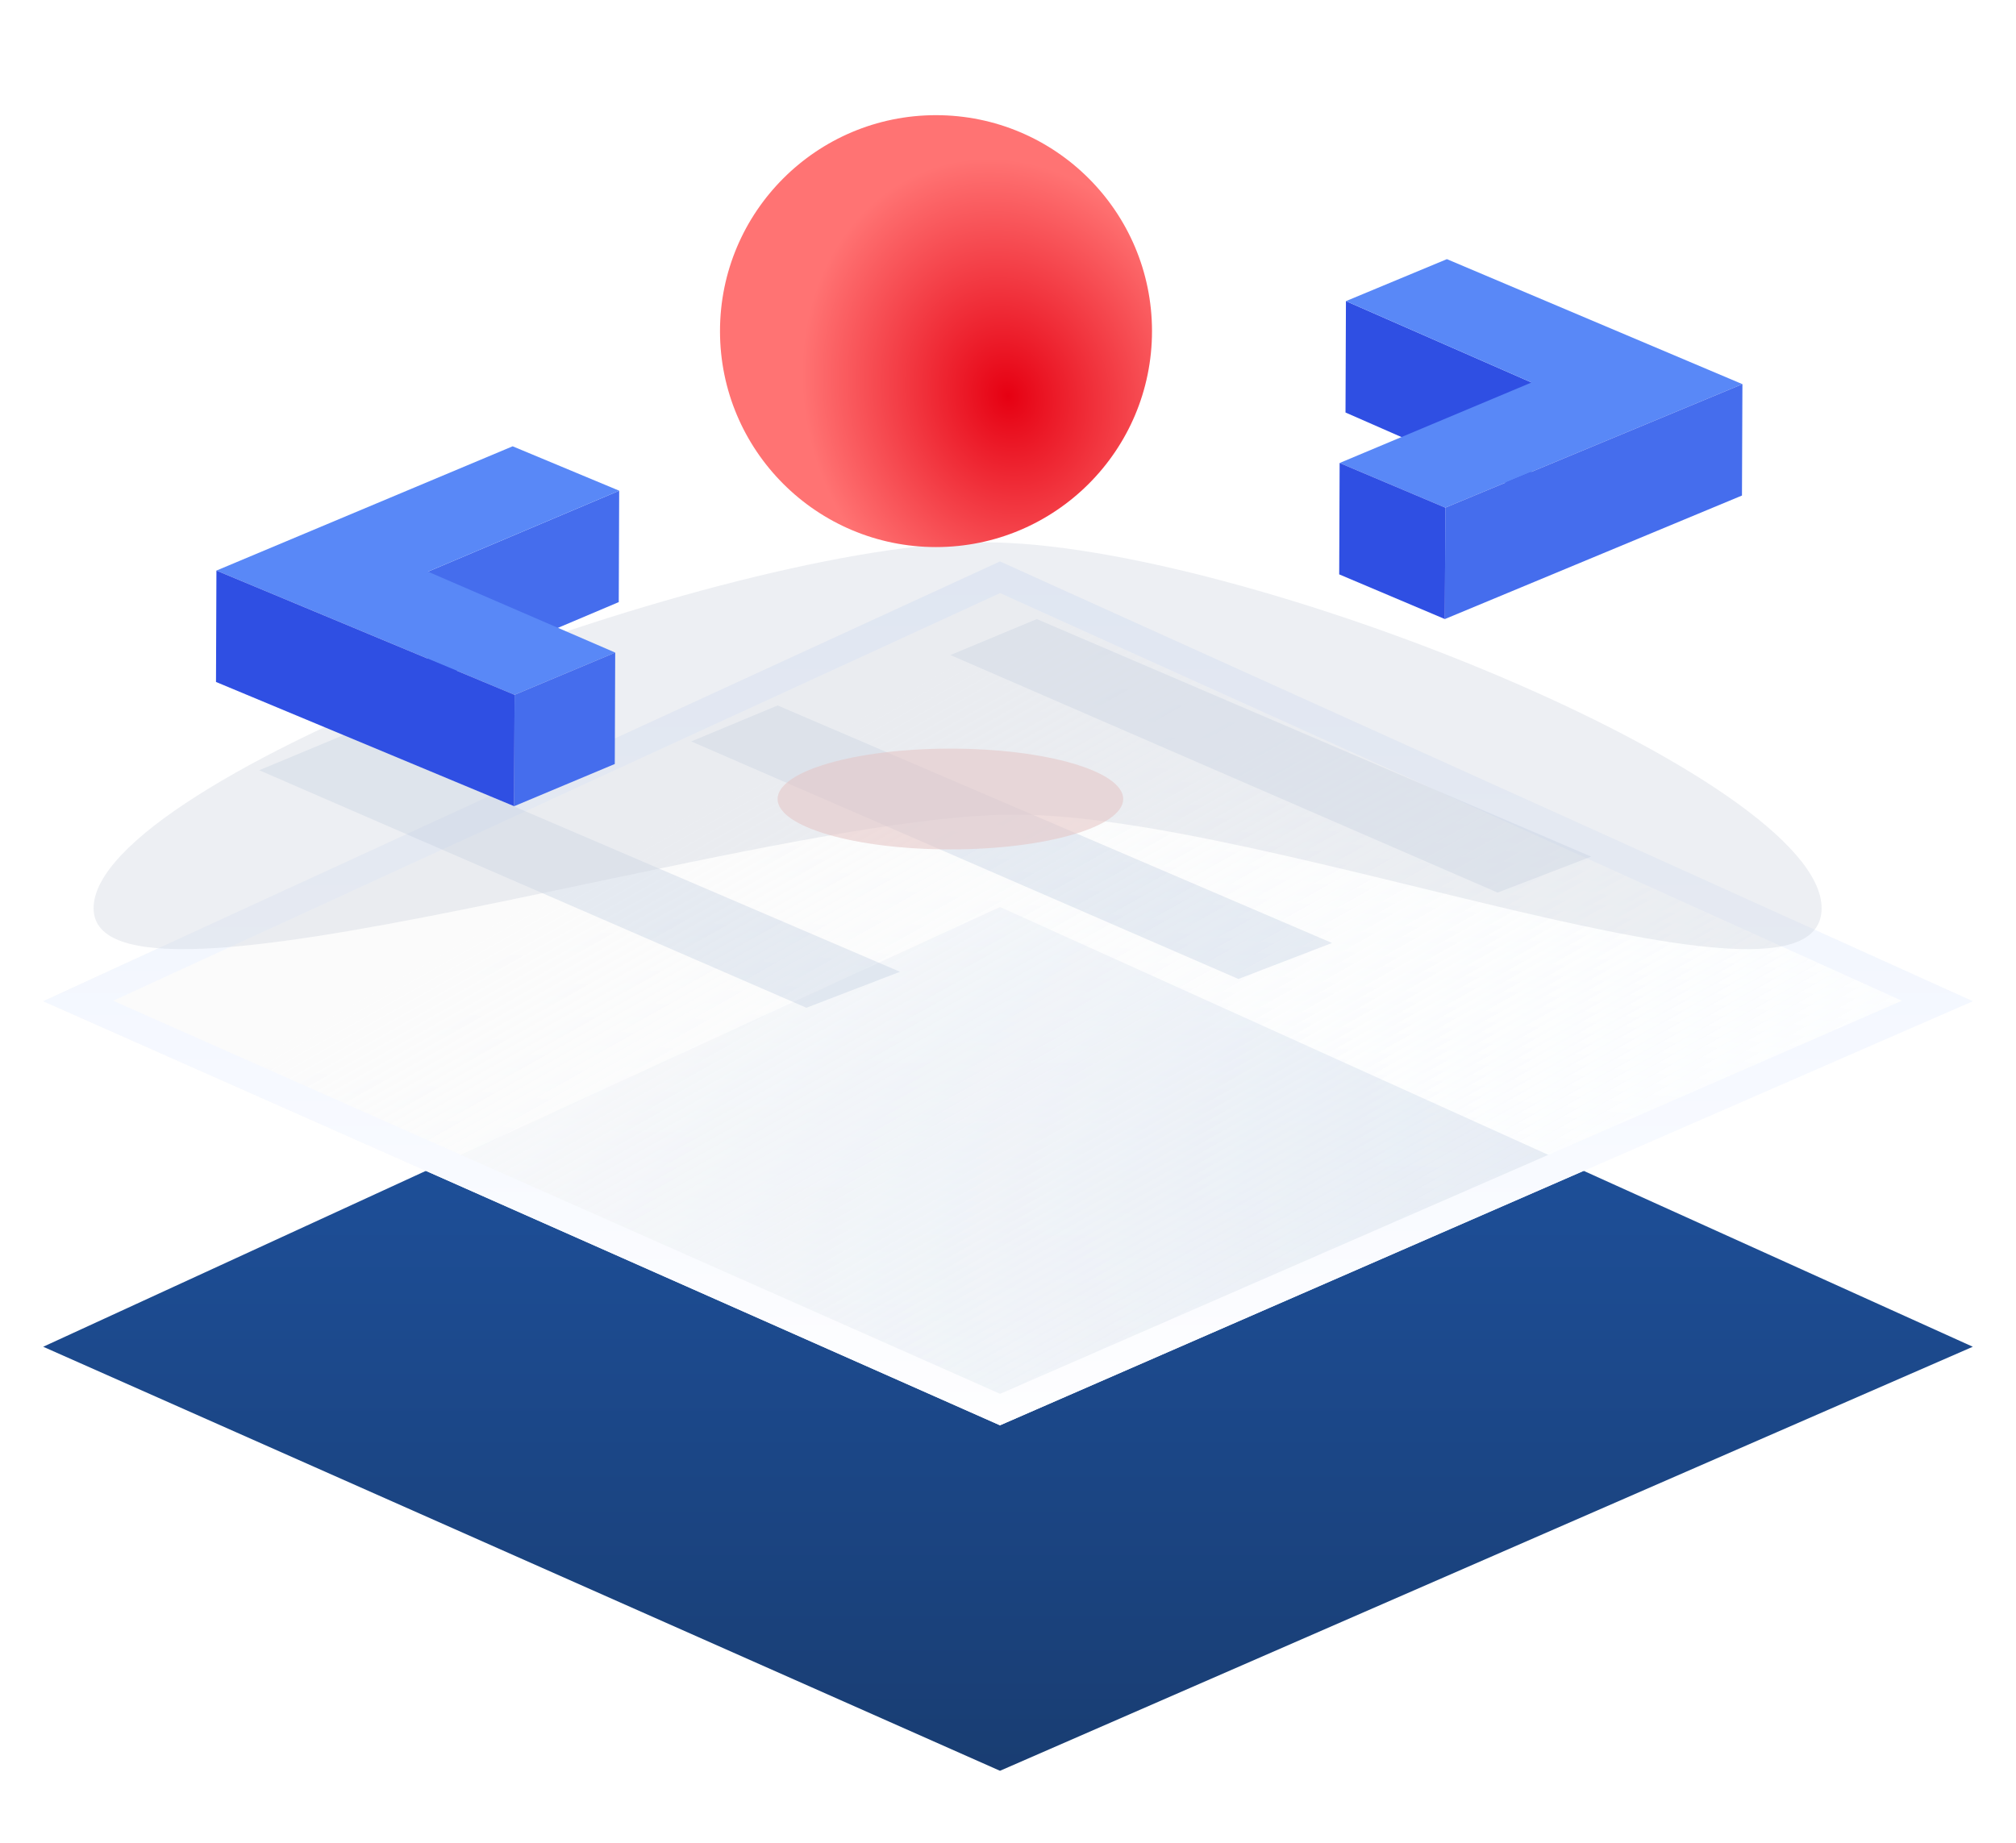 <svg width="140" height="128" viewBox="0 0 140 128" fill="none" xmlns="http://www.w3.org/2000/svg">
<g clip-path="url(#clip0)">
<g filter="url(#filter0_d)">
<path d="M69.444 53L137 83.546L69.444 113L3 83.546L69.444 53Z" fill="url(#paint0_linear)"/>
</g>
<g filter="url(#filter1_d)">
<path d="M69.444 31L137 61.545L69.444 91L3 61.545L69.444 31Z" fill="url(#paint1_linear)" fill-opacity="0.86"/>
<path d="M69.444 31L137 61.545L69.444 91L3 61.545L69.444 31Z" fill="url(#paint2_linear)"/>
<path d="M5.43 61.529L69.447 32.099L134.536 61.529L69.447 89.908L5.43 61.529Z" stroke="url(#paint3_linear)" stroke-width="2"/>
</g>
<path d="M56 70L18 53.5L24 51L62.5 67.5L56 70Z" fill="#B1C1DA" fill-opacity="0.3"/>
<path d="M86 68L48 51.5L54 49L92.5 65.5L86 68Z" fill="#B1C1DA" fill-opacity="0.3"/>
<path d="M104 62L66 45.5L72 43L110.5 59.5L104 62Z" fill="#B1C1DA" fill-opacity="0.3"/>
<g filter="url(#filter2_f)">
<path d="M126.5 63.085C126.5 72.168 88.289 56.585 70.5 56.585C52.711 56.585 6.5 72.168 6.5 63.085C6.5 54.003 50.605 37.67 68.395 37.67C86.184 37.67 126.5 54.003 126.5 63.085Z" fill="#CFD4DF" fill-opacity="0.37"/>
</g>
<g clip-path="url(#clip1)">
<path d="M42.999 34.085L42.969 41.822L29.688 47.446L29.718 39.708L42.999 34.085Z" fill="#456DED"/>
<path d="M43.001 34.085L29.719 39.708L42.724 45.329L35.734 48.262L15.031 39.632L35.601 31L43.001 34.085Z" fill="#5988F7"/>
<path d="M42.723 45.329L42.693 53.067L35.703 56L35.734 48.262L42.723 45.329Z" fill="#456DED"/>
<path d="M35.733 48.262L35.703 56L15 47.369L15.03 39.632L35.733 48.262Z" fill="#2F4FE3"/>
</g>
<g clip-path="url(#clip2)">
<path d="M106.356 26.569L106.325 34.306L93.438 28.653L93.468 20.916L106.356 26.569Z" fill="#2F4FE3"/>
<path d="M100.479 18L121.001 26.683L100.368 35.262L93.031 32.159L106.355 26.569L93.468 20.916L100.479 18Z" fill="#5988F7"/>
<path d="M121.001 26.683L120.97 34.42L100.338 43L100.368 35.262L121.001 26.683Z" fill="#456DED"/>
<path d="M100.368 35.262L100.337 43L93 39.896L93.03 32.159L100.368 35.262Z" fill="#2F4FE3"/>
</g>
<circle cx="65" cy="23" r="15" fill="url(#paint4_radial)"/>
<g filter="url(#filter3_f)">
<ellipse cx="66" cy="55.5" rx="12" ry="3.5" fill="#E4C4C4" fill-opacity="0.57"/>
</g>
</g>
<defs>
<filter id="filter0_d" x="-5" y="53" width="150" height="78" filterUnits="userSpaceOnUse" color-interpolation-filters="sRGB">
<feFlood flood-opacity="0" result="BackgroundImageFix"/>
<feColorMatrix in="SourceAlpha" type="matrix" values="0 0 0 0 0 0 0 0 0 0 0 0 0 0 0 0 0 0 127 0"/>
<feOffset dy="10"/>
<feGaussianBlur stdDeviation="4"/>
<feColorMatrix type="matrix" values="0 0 0 0 0.259 0 0 0 0 0.373 0 0 0 0 0.784 0 0 0 0.15 0"/>
<feBlend mode="normal" in2="BackgroundImageFix" result="effect1_dropShadow"/>
<feBlend mode="normal" in="SourceGraphic" in2="effect1_dropShadow" result="shape"/>
</filter>
<filter id="filter1_d" x="-12" y="24" width="164" height="90" filterUnits="userSpaceOnUse" color-interpolation-filters="sRGB">
<feFlood flood-opacity="0" result="BackgroundImageFix"/>
<feColorMatrix in="SourceAlpha" type="matrix" values="0 0 0 0 0 0 0 0 0 0 0 0 0 0 0 0 0 0 127 0"/>
<feOffset dy="8"/>
<feGaussianBlur stdDeviation="7.5"/>
<feColorMatrix type="matrix" values="0 0 0 0 0.008 0 0 0 0 0.267 0 0 0 0 0.561 0 0 0 0.15 0"/>
<feBlend mode="normal" in2="BackgroundImageFix" result="effect1_dropShadow"/>
<feBlend mode="normal" in="SourceGraphic" in2="effect1_dropShadow" result="shape"/>
</filter>
<filter id="filter2_f" x="-1.5" y="29.67" width="136" height="44.258" filterUnits="userSpaceOnUse" color-interpolation-filters="sRGB">
<feFlood flood-opacity="0" result="BackgroundImageFix"/>
<feBlend mode="normal" in="SourceGraphic" in2="BackgroundImageFix" result="shape"/>
<feGaussianBlur stdDeviation="4" result="effect1_foregroundBlur"/>
</filter>
<filter id="filter3_f" x="48" y="46" width="36" height="19" filterUnits="userSpaceOnUse" color-interpolation-filters="sRGB">
<feFlood flood-opacity="0" result="BackgroundImageFix"/>
<feBlend mode="normal" in="SourceGraphic" in2="BackgroundImageFix" result="shape"/>
<feGaussianBlur stdDeviation="3" result="effect1_foregroundBlur"/>
</filter>
<linearGradient id="paint0_linear" x1="70" y1="53" x2="70" y2="113" gradientUnits="userSpaceOnUse">
<stop stop-color="#1F56A8"/>
<stop offset="1" stop-color="#193D72"/>
</linearGradient>
<linearGradient id="paint1_linear" x1="53.551" y1="91" x2="60.924" y2="25.926" gradientUnits="userSpaceOnUse">
<stop stop-color="#FCFDFF"/>
<stop offset="1" stop-color="#FCFDFF" stop-opacity="0.6"/>
</linearGradient>
<linearGradient id="paint2_linear" x1="137" y1="69.182" x2="106.593" y2="15.234" gradientUnits="userSpaceOnUse">
<stop stop-color="#FCFEFF" stop-opacity="0.57"/>
<stop offset="1" stop-color="#FBFBFB"/>
</linearGradient>
<linearGradient id="paint3_linear" x1="70" y1="31" x2="70" y2="91" gradientUnits="userSpaceOnUse">
<stop stop-color="#EAF1FE"/>
<stop offset="1" stop-color="#FEFEFF"/>
</linearGradient>
<radialGradient id="paint4_radial" cx="0" cy="0" r="1" gradientUnits="userSpaceOnUse" gradientTransform="translate(70 27.5) rotate(163.496) scale(14.08 16.704)">
<stop stop-color="#E60012"/>
<stop offset="1" stop-color="#FF7373"/>
</radialGradient>
<clipPath id="clip0">
<rect width="140" height="128" fill="white"/>
</clipPath>
<clipPath id="clip1">
<rect width="28" height="25" fill="white" transform="translate(15 31)"/>
</clipPath>
<clipPath id="clip2">
<rect width="28" height="25" fill="white" transform="translate(93 18)"/>
</clipPath>
</defs>
</svg>
